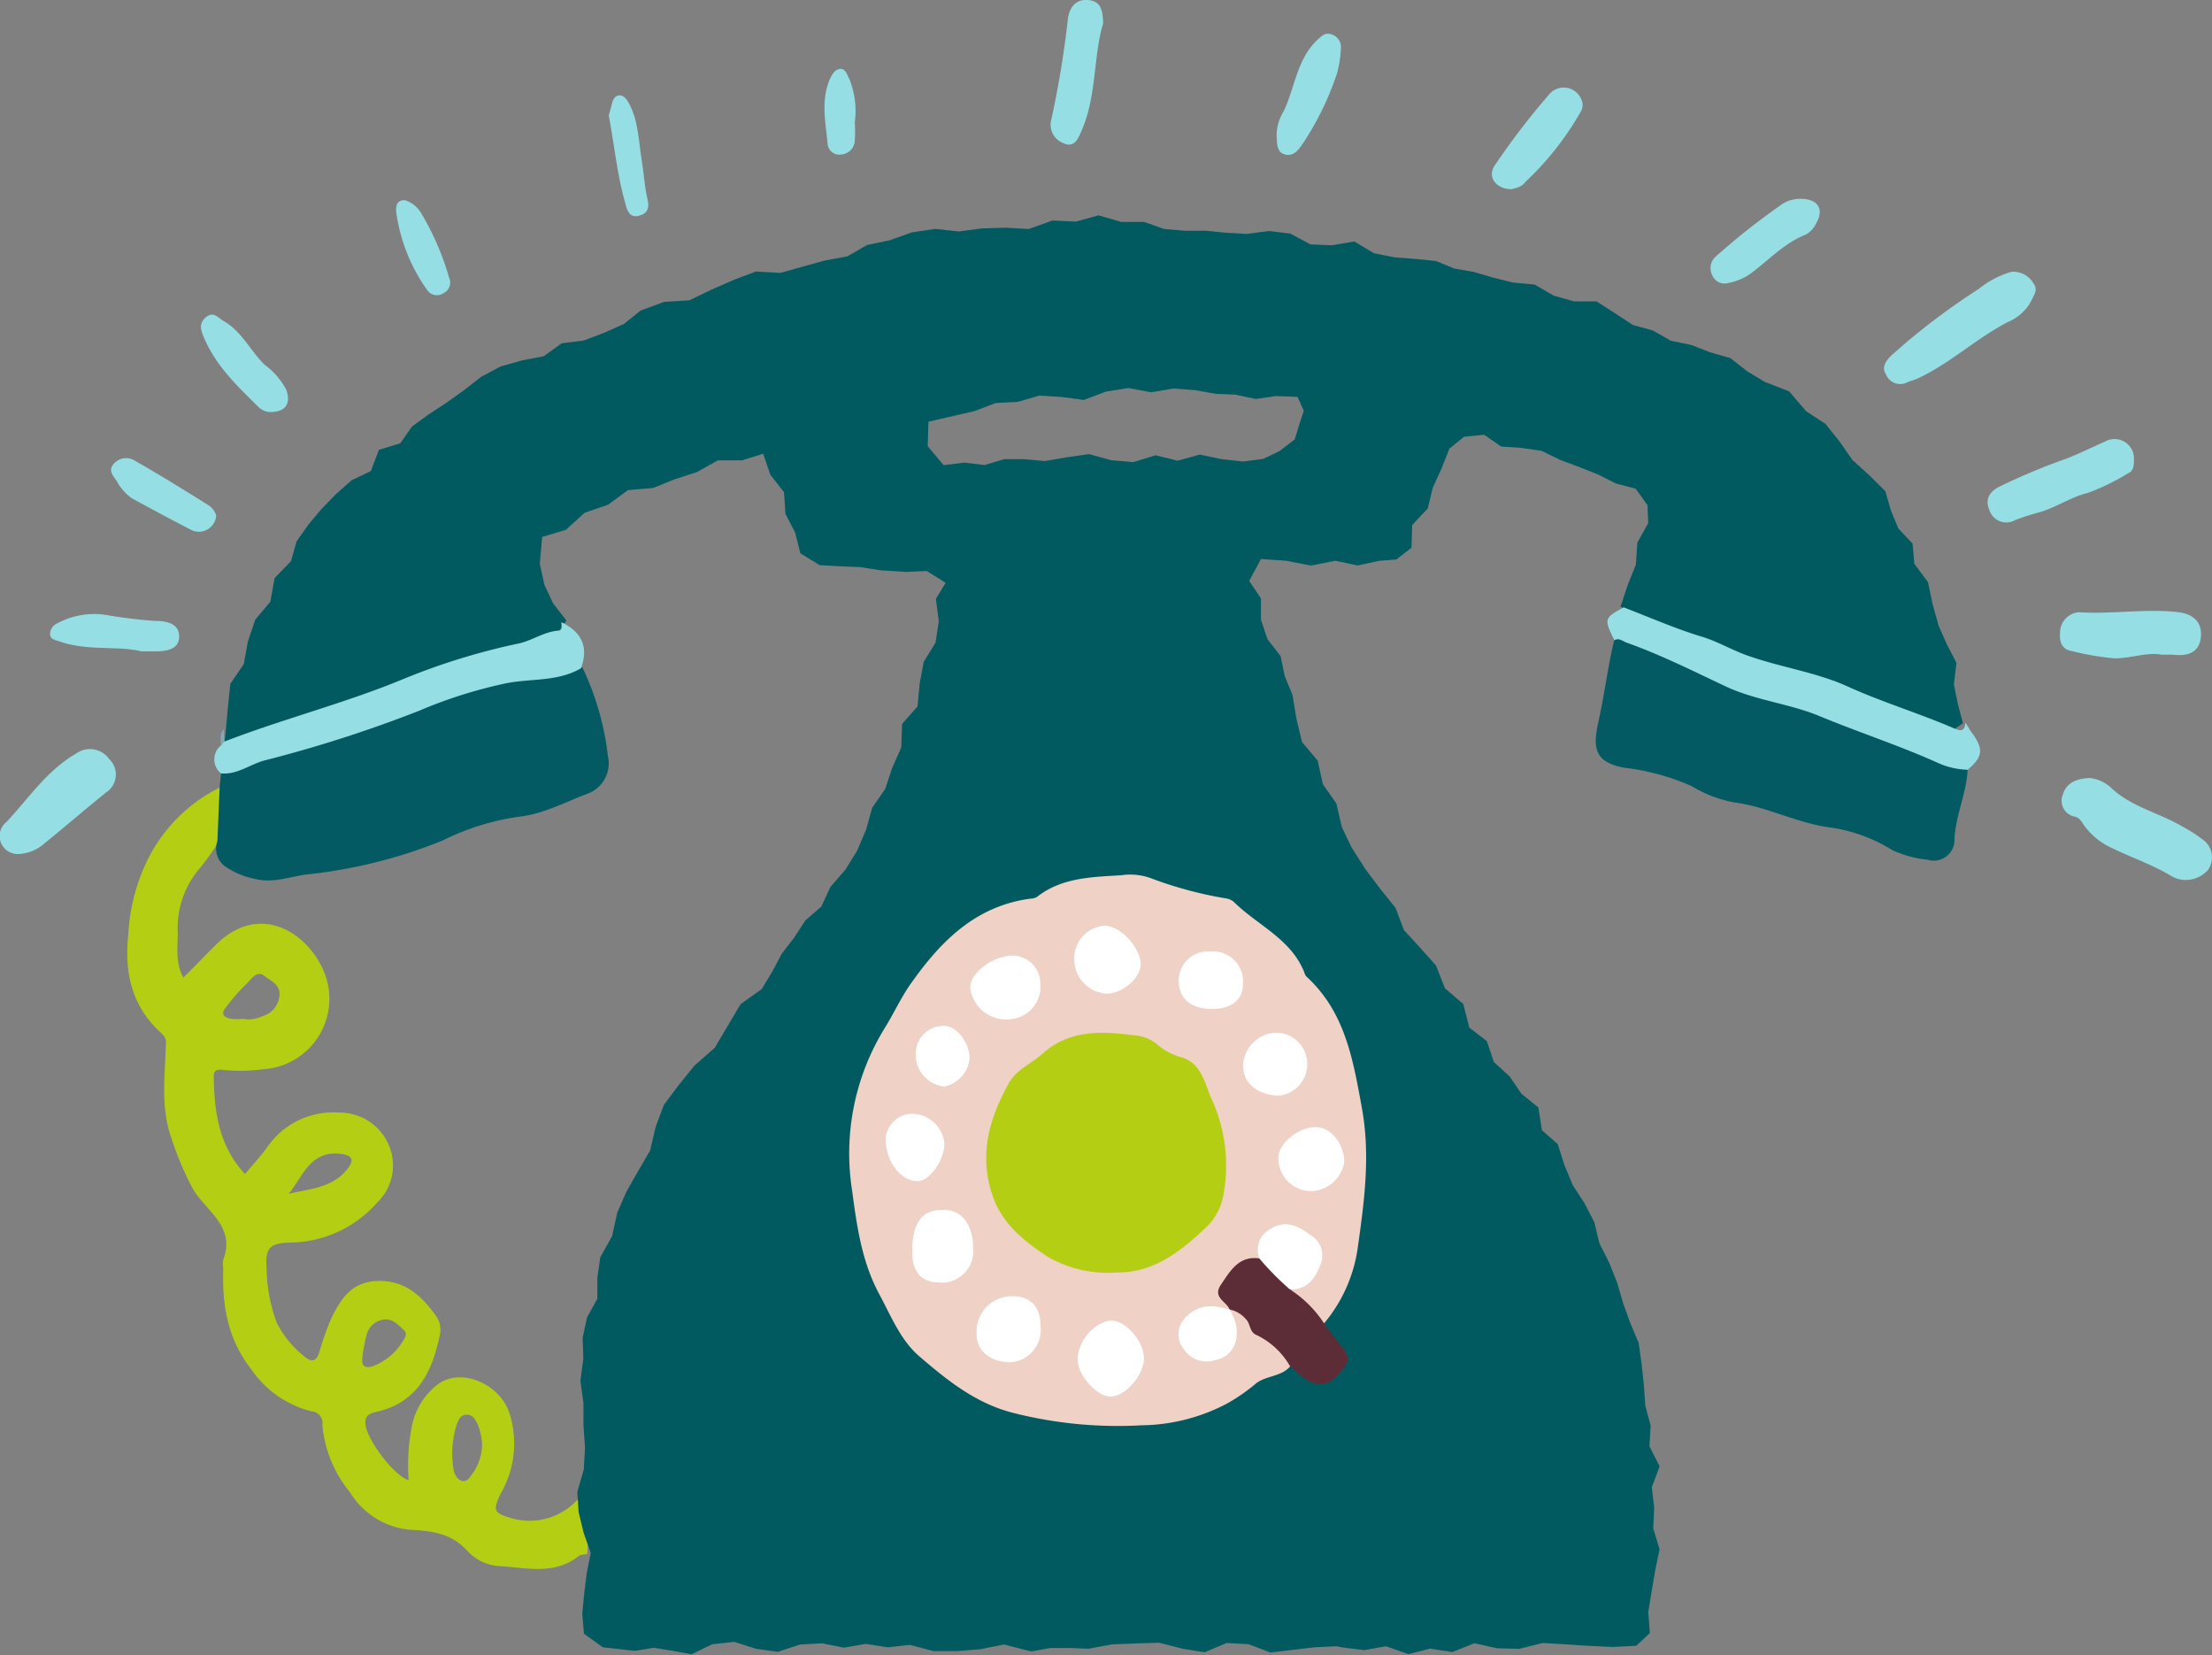 <svg xmlns="http://www.w3.org/2000/svg" viewBox="0 0 187.93 140.58"><rect x="0" y="0" width="187.93" height="140.58" fill="#808080" stroke="none"/><defs><style>.cls-1{fill:#b4cf13;}.cls-2{fill:#025a61;}.cls-3{fill:#035a62;}.cls-4{fill:#95dee3;}.cls-5{fill:#83abb1;}.cls-6{fill:#efd1c6;}.cls-7{fill:#5c2d36;}.cls-8{fill:#fff;}</style></defs><title>ohjepalvelu_soita</title><g id="Layer_2" data-name="Layer 2"><g id="Layer_1-2" data-name="Layer 1"><path class="cls-1" d="M49.78,126.74c-.4.12-.55.52-.83.76a5.52,5.52,0,0,1-5.4,1.48c-1.62-.47-1.71-.64-1-2.14a8.48,8.48,0,0,0,.7-6.91c-.86-2.39-4-3.75-5.95-2.42a5.88,5.88,0,0,0-2.34,3.8,17.22,17.22,0,0,0-.24,4.42c-1.39-.47-3.74-3.74-3.68-4.92,0-.7.54-.79,1.07-.92,3.43-.82,4.65-3.5,5.27-6.56a2,2,0,0,0-.31-1.52c-1.26-1.78-2.73-3.14-5.16-3-2.13.14-3,1.61-3.79,3.23a23.13,23.13,0,0,0-1,2.84c-.25.76-.66.86-1.26.33a8.41,8.41,0,0,1-2.34-2.85,13.57,13.57,0,0,1-.87-4.62c-.13-1.78.28-2.17,2.1-2.2a10,10,0,0,0,7.3-3.4,4.38,4.38,0,0,0,.93-5A4.54,4.54,0,0,0,28.8,94.5a6.82,6.82,0,0,0-6.14,3c-.56.76-1.19,1.45-1.85,2.22-2.24-2.42-2.61-5.32-2.65-8.32,0-.57.39-.57.79-.52a15.33,15.33,0,0,0,3.43-.06,6,6,0,0,0,5-8.61c-1.51-3.18-5.43-5.5-9-2-.91.9-1.78,1.82-2.8,2.82-.72-1.3-.46-2.62-.48-3.86a7.77,7.77,0,0,1,1.77-5.3,22.65,22.65,0,0,0,1.83-2.56,7.9,7.9,0,0,0,0-4.43,13.6,13.6,0,0,0-6.45,6.77,16.42,16.42,0,0,0-1.35,5.72c-.34,3.2.27,6,2.66,8.25.29.27.55.48.54.92-.06,2.76-.51,5.49.51,8.27a26.32,26.32,0,0,0,1.75,4.12c1.09,1.91,3.69,3.21,2.61,6.07a2.35,2.35,0,0,0,0,.71c-.11,3.1.35,6,2.36,8.57a8.8,8.8,0,0,0,5.11,3.59,1,1,0,0,1,.95,1.15,10.38,10.38,0,0,0,2.33,5.71,6.69,6.69,0,0,0,5.08,3.2c1.77.1,3.5.25,4.89,1.78a4,4,0,0,0,2.58,1.3c2.36.12,4.78.84,6.92-.86.16-.13.46-.1.69-.14A24.29,24.29,0,0,0,49.78,126.74ZM28.91,98c1,.12,1.22.49.62,1.27-1.26,1.64-3.2,1.69-5,2.13C25.74,99.92,26.35,97.72,28.91,98ZM19.19,85.57a16.29,16.29,0,0,1,1.68-1.93c.44-.38.9-1.31,1.62-.73.51.41,1.36.7,1.25,1.69a2,2,0,0,1-1.47,1.72,2.67,2.67,0,0,1-1.63.22,5.23,5.23,0,0,1-1,0C19.05,86.42,18.71,86.15,19.19,85.57Zm11.59,29.8a12.37,12.37,0,0,1,.39-2.07,1.73,1.73,0,0,1,1.42-1.22c.76-.1,1.21.42,1.69.87a.48.48,0,0,1,.13.64,5.11,5.11,0,0,1-2.78,2.47C31.1,116.2,30.68,116.1,30.79,115.37ZM40.26,125c-.27.32-.45.83-.92.8s-.78-.66-.81-1A8.25,8.25,0,0,1,38.8,121c.15-.39.32-.84.85-.84s.71.39.92.79a5.06,5.06,0,0,1,.39,1.71A4.4,4.4,0,0,1,40.26,125Z"/><path class="cls-2" d="M166.77,61.43l-.43-1.63L166,58.12l.22-1.82-.81-1.56-.7-1.58-.51-1.81-.4-1.9-1.16-1.57-.15-1.71-1.2-1.27-.63-1.51-.48-1.67-1.38-1.36-1.42-1.29-1.1-1.58L155.09,36l-1.64-1.07L152,33.24l-2.06-.8-1.51-.91L147,30.41l-1.69-.48-1.62-.63-1.74-.36-1.52-.87-1.71-.47-1.52-1-1.56-1-1.9,0L132,25.11l-1.62-.94L128.54,24l-1.76-.44-1.59-.47-1.63-.28L122,22.17,120.35,22l-1.84-.14-1.78-.35-1.67-1-1.9.32-1.82-.07-1.72-.92-1.81-.22-1.86.25-1.76-.1-1.75-.17-1.77,0-1.76-.15-1.7-.6H95.27l-1.94-.56-1.92.53-2-.09-2,.72-2-.11-2,.06-1.95.26-2-.22-2,.3-1.88.67-1.92.4L72,21.77l-1.93.36-1.89.52-1.88.53-2.07-.12-1.84.69-1.92.84-1.91.92-2.14.13-2,.74L53,27.52l-1.68.75-1.72.65-1.88.24-1.53,1.1-1.85.35-1.8.51L40.88,32l-1.47,1.15-1.5,1.07-1.52,1-1.38,1-1,1.43-1.82.56-.68,1.8-1.64.78L28.51,42l-1.2,1.24-1.11,1.32-1,1.42-.48,1.69-1.39,1.43-.36,2-1.28,1.53-.63,1.85-.35,1.93-1.14,1.67L19.37,60l-.18,2-.11,1,.88-.14,1.8-.31,1.57-1,1.75-.39,1.73-.45,1.85-.26,1.74-.61,1.58-1,1.85-.32,1.73-.61,1.7-.68,1.79-.93,1.85-.83,2-.21L45,55.1l1.91-.67,1.21-1.72L47,51.26l-.75-1.59-.39-1.78.2-2.28L48.08,45l1.58-1.44,2-.69,1.69-1.24,2.13-.18,1.84-.74,1.89-.61,1.78-1,2.06,0,1.79-.56.6,1.77,1.17,1.5.12,1.83.83,1.61L68,47,69.64,48l1.73.1,1.71.07,1.74.27,2.17.14,1.74-.08,1.61,1-.83,1.37.25,1.89-.28,1.83-1,1.62-.34,1.81L77.95,60l-1.31,1.49-.07,2-.78,1.76L75.21,67l-1.11,1.61-.52,1.86-.75,1.77-1,1.62-1.27,1.46L69.78,77l-1.36,1.18-.94,1.45L66.42,81l-.82,1.55L64.72,84l-1.8,1.29-1.1,1.86L60.72,89,59,90.51l-1.35,1.67L56.4,93.85l-.7,1.88-.47,2-1,1.71-1,1.76L52.44,103,52,105l-1,1.79-.25,1.73v1.79l-.88,1.6-.37,1.72.06,1.77-.25,1.88.26,1.89,0,1.88.13,1.88-.1,1.88-.55,1.9.11,1.73.44,1.8.59,1.66-.35,1.78-.21,1.69-.16,1.69.14,1.7,1.61,1.16,2.72.3,1.61-.26,1.57.25,1.64.3,1.75-.85,1.88-.2,1.86.59,1.85.25,1.88-.62,1.86-.1,1.86.37,1.86-.32,1.87.29,1.87-.21,2,.53,2,0,2-.16,2-.4,2.31.59,1.63-.29,1.73,0,1.51.06,2-.37,2-.08,2-.06,2,.51,1.87.3,1.87-.79,1.87.11,1.85.7,1.87-.22,1.86-.22,1.87-.09.52.1,1.86.23,1.84-.33,1.91.67,1.83-.47,1.9.29,1.87-.75,1.91.43,1.89.05,2-.5,2,.12,2,.13,1.94.09,2-.1,1.16-1.08-.13-1.8.29-1.77.3-1.77.37-1.77-.54-1.79.08-1.75-.2-1.74.66-1.77-.86-1.7.1-1.76-.45-1.68-.13-1.8-.19-1.78-.25-1.77-.7-1.66-.6-1.65-.52-1.78-.68-1.71-.84-1.67-.42-1.77-.84-1.62-1-1.54-.71-1.71-.56-1.77L131,96l-.3-1.93-1.44-1.17-1-1.47-1.34-1.22-.6-1.78-1.49-1.15-.51-2-1.56-1.34L122,82l-1.34-1.49L119.28,79l-.72-1.89-1.31-1.63L116,73.82,114.84,72,114,70.25l-.46-2-1.15-1.64-.44-2-1.33-1.58-.48-2-.33-2-.66-1.6-.35-1.7-1.12-1.45-.55-1.64,0-1.81-1-1.49,1-1.86,2.16.15,2.09.41,2.08-.41,1.88.4,1.85-.4,1.45-.11,1.28-1,.06-1.93,1.32-1.4.43-1.77.75-1.64.66-1.68,1.25-1,1.71-.17,1.44,1,1.68.11,1.74.25,1.57.76,1.62.61,1.61.64,1.54.77,1.67.44,1,1.4.06,1.53-.92,1.64-.13,1.89-.69,1.72-.61,1.84,1.89,1,1.91.75,1.88.82,2,.39,1.57.85,1.52,1,1.77.3,1.75.33,1.72.37,2.19.52,2,.94,1.72,1.36,2.06.52,2.1.4,1.82,1.17Zm-56-26.53-.27.8-.5,1.62-1.3,1-1.39.66-1.7.22L103.79,39l-1.86-.39-1.87.52-1.88-.46-1.89.58-1.88-.16-1.89-.52-1.88.27-1.87.32L87,39,85.33,39l-1.69.5-1.7-.21-1.77.22-1.35-1.61.06-2.08L81,35.33l1.82-.42,1.78-.68,1.88-.1,1.82-.53,1.9.12,1.89.25,1.87-.71,1.9-.3,1.95.36L99.69,33l1.92.15,1.68.3,1.7.08,1.7.36,1.71-.25,1.84.07Z"/><path class="cls-3" d="M18.47,71.44l.19-4.57.12-1.18a28.59,28.59,0,0,1,6.85-2.37A108.07,108.07,0,0,0,36.79,59.5a32.19,32.19,0,0,1,9.82-2.3c1-.07,1.84-.87,2.88-.49a23.68,23.68,0,0,1,2.16,7.52,2.75,2.75,0,0,1-1.83,3.22c-1.91.73-3.74,1.72-5.82,1.93a21.19,21.19,0,0,0-6.37,2A42.34,42.34,0,0,1,26,74.28c-1.44.2-2.86.77-4.38.36a6.48,6.48,0,0,1-2.24-.89A1.88,1.88,0,0,1,18.47,71.44Z"/><path class="cls-3" d="M167.17,65.38c-.1,2-1,3.82-1.12,5.84a1.76,1.76,0,0,1-2.29,1.8,9.19,9.19,0,0,1-3-.82,13.69,13.69,0,0,0-5.14-1.9c-2.88-.34-5.46-1.79-8.31-2.15a10.71,10.71,0,0,1-3.57-1.37A19.73,19.73,0,0,0,138,65.21c-2.59-.48-2.69-1.73-2.18-4s.77-4.57,1.32-6.82c.51-.65,1.05-.22,1.53,0a70.1,70.1,0,0,1,7,3.13,17,17,0,0,0,5.61,2c3.08.54,5.79,2.11,8.71,3.1C162.46,63.46,164.82,64.4,167.17,65.38Z"/><path class="cls-4" d="M167.17,65.38a6.5,6.5,0,0,1-2.61-.62c-3.31-1.48-6.77-2.6-10.13-4-2.49-1-5.32-1.29-7.8-2.45-2.78-1.31-5.52-2.69-8.42-3.72-.35-.12-.64-.44-1.05-.21-.9-1.81-.88-1.89.79-2.79,2.2.84,4.36,1.8,6.61,2.48,1.37.41,2.57,1.14,3.9,1.61,2.82,1,5.83,1.41,8.52,2.63,2.93,1.33,6,2.25,8.93,3.51.52.22,1,.45,1.07-.45.22.35.41.71.65,1C168.53,63.67,168.44,64.31,167.17,65.38Z"/><path class="cls-4" d="M49.36,56.76c-2,1.18-4.32.84-6.47,1.3a39.8,39.8,0,0,0-7.28,2.31,111.19,111.19,0,0,1-13.21,4.24c-1.21.35-2.28,1.21-3.63,1.08a1.53,1.53,0,0,1,0-2.37c.11-.09.13-.27.29-.33,5-1.94,10.29-3.27,15.27-5.34a56.29,56.29,0,0,1,9.76-3c1.14-.25,2.14-1,3.37-1.09.39,0,.2-.46.25-.71C49.49,53.73,50,55,49.36,56.76Z"/><path class="cls-4" d="M177.51,66.08a3.15,3.15,0,0,1,1.8.79c1.73,1.67,4.09,2.14,6.08,3.32a12.11,12.11,0,0,1,1.67,1.06,1.86,1.86,0,0,1,.53,2.64,2.51,2.51,0,0,1-3,.59c-1.61-1-3.38-1.59-5.06-2.4a6.07,6.07,0,0,1-2.44-1.93c-.22-.31-.37-.67-.79-.78a1.37,1.37,0,0,1-1.05-1.86C175.55,66.48,176.39,66.15,177.51,66.08Z"/><path class="cls-4" d="M170.93,23.08a2,2,0,0,1,1.84,1c.42.58,0,1-.24,1.57a4,4,0,0,1-1.9,1.68c-2.73,1.4-5,3.59-7.78,4.85-.26.12-.55.17-.8.29a1.3,1.3,0,0,1-1.81-.65c-.42-.65,0-1.18.44-1.62a57.66,57.66,0,0,1,7.42-5.65A7.84,7.84,0,0,1,170.93,23.08Z"/><path class="cls-4" d="M181.3,39c0,.49,0,1-.53,1.22a19.09,19.09,0,0,1-3.4,1.65c-1.43.34-2.71,1.26-4.17,1.66-.69.19-1.37.4-2,.65a1.51,1.51,0,0,1-2.2-.91c-.42-1,.19-1.63,1-2A55,55,0,0,1,175.43,39c1.16-.43,2.27-1,3.4-1.49A1.65,1.65,0,0,1,181.3,39Z"/><path class="cls-4" d="M1.69,72.53A1.53,1.53,0,0,1,.58,69.79c1.86-2,3.44-4.38,5.91-5.8a2,2,0,0,1,2.78.47A1.82,1.82,0,0,1,9,67.32c-1.77,1.42-3.48,2.91-5.24,4.33A3.5,3.5,0,0,1,1.69,72.53Z"/><path class="cls-4" d="M183.65,55.61c-1.22-.24-2.6.31-4,.31a23.57,23.57,0,0,1-3.63-.62c-.78-.11-1.07-.73-1-1.49A1.75,1.75,0,0,1,176.59,52c2.84.19,5.68-.33,8.5,0,1.12.14,2,.73,1.9,2.06s-1.06,1.68-2.26,1.56C184.44,55.59,184.15,55.61,183.65,55.61Z"/><path class="cls-4" d="M93.72,2c-.85,2.81-.52,6.14-1.85,9.15-.28.64-.61,1.46-1.55,1a1.67,1.67,0,0,1-1-2,82.6,82.6,0,0,0,1.41-8.56C90.84.75,91.3-.07,92.4,0S93.7.81,93.72,2Z"/><path class="cls-4" d="M128.42,16.07c-1.33,0-2.08-1.06-1.44-2a63.28,63.28,0,0,1,4.59-6,1.62,1.62,0,0,1,2.75.3,1.13,1.13,0,0,1,0,1.08,25.37,25.37,0,0,1-4.72,6C129.31,15.89,128.69,16,128.42,16.07Z"/><path class="cls-4" d="M153,16.89c1.46,0,2,.89,1.3,2.08a2.14,2.14,0,0,1-.85.94c-1.86.73-3.19,2.2-4.75,3.35a4.77,4.77,0,0,1-1.83.77,1.14,1.14,0,0,1-1.41-.68,1.3,1.3,0,0,1,.31-1.56,58.54,58.54,0,0,1,5.44-4.31A2.79,2.79,0,0,1,153,16.89Z"/><path class="cls-4" d="M108.46,11.58a4,4,0,0,1,.62-2.17c.94-2,1.1-4.35,2.82-6,.38-.36.7-.68,1.21-.49a1.12,1.12,0,0,1,.81,1.21,9.39,9.39,0,0,1-.33,2.1,24.63,24.63,0,0,1-2.93,6c-.35.52-.77,1.08-1.49.89S108.51,12.18,108.46,11.58Z"/><path class="cls-4" d="M22.94,35a1.49,1.49,0,0,1-1-.45c-1.76-1.74-3.56-3.44-4.57-5.78-.28-.65-.54-1.26.11-1.81s1,0,1.52.31c1.54.87,2.26,2.51,3.47,3.7a6.28,6.28,0,0,1,1.85,2.13C24.72,34.23,24.33,35,22.94,35Z"/><path class="cls-4" d="M12,55.32c-2-.49-4.53,0-6.92-.83-.36-.13-.8-.15-.83-.63a1,1,0,0,1,.59-.9A6.61,6.61,0,0,1,9,52.23a39.94,39.94,0,0,0,4.22.51c.93,0,2,.21,2,1.33s-1.12,1.25-2.07,1.26Z"/><path class="cls-4" d="M18.37,43.78a1.48,1.48,0,0,1-2,1.29c-1.73-.88-3.44-1.81-5.14-2.73a4.1,4.1,0,0,1-1.31-1.48c-.31-.46-.79-.91-.22-1.5a1.37,1.37,0,0,1,1.72-.25c2.1,1.19,4.15,2.46,6.19,3.74A1.67,1.67,0,0,1,18.37,43.78Z"/><path class="cls-4" d="M51.72,9.81,51.94,9c.1-.37.16-.79.6-.89s.75.38.93.73c.79,1.51.79,3.21,1.06,4.83.18,1.07.22,2.17.48,3.23.19.76,0,1.24-.73,1.43s-1-.38-1.14-1C52.44,14.92,52.21,12.41,51.72,9.81Z"/><path class="cls-4" d="M34.39,17a2.45,2.45,0,0,1,1.4,1.12,22.93,22.93,0,0,1,2.36,5.45,1,1,0,0,1-.47,1.33,1,1,0,0,1-1.4-.28A14.89,14.89,0,0,1,33.66,18C33.6,17.26,33.88,17,34.39,17Z"/><path class="cls-4" d="M72.62,10.4a11.25,11.25,0,0,1,0,1.59,1.23,1.23,0,0,1-1.13,1.13,1,1,0,0,1-1.17-.81c-.16-1.87-.61-3.77.19-5.6.17-.38.45-.84.89-.86s.59.54.78.91A7.23,7.23,0,0,1,72.62,10.4Z"/><path class="cls-5" d="M19.06,63l-.29.33c0-.48-.14-1,.24-1.42Z"/><path class="cls-6" d="M109.61,116.06c-.79.92-2.14.76-3,1.53a15.56,15.56,0,0,1-2.43,1.66A15.93,15.93,0,0,1,97,121.06a36.09,36.09,0,0,1-10.71-1c-3.3-.78-5.78-2.79-8.2-4.87-1.57-1.35-2.38-3.39-3.37-5.23-1.49-2.75-1.92-5.77-2.32-8.8a20.31,20.31,0,0,1,2.76-13.83c.82-1.32,1.46-2.76,2.38-4,2.51-3.52,5.45-6.39,10-7a1.17,1.17,0,0,0,.55-.14c2.12-1.67,4.67-1.69,7.18-1.85a5.16,5.16,0,0,1,2.53.26,33.41,33.41,0,0,0,6.37,1.71,1.38,1.38,0,0,1,.64.28c2,2,5,3.2,6.06,6.16a.63.63,0,0,0,.16.23c3.25,3,3.92,7,4.67,11.1s.2,8-.35,11.93a12.7,12.7,0,0,1-2.84,6.37c-.09,0-.22.08-.26,0-.75-1.07-2.09-1.62-2.62-2.89.71-.45,1.55-.73,2-1.56a1.88,1.88,0,0,0,0-2.27,2.82,2.82,0,0,0-2.75-1.18,1.86,1.86,0,0,0-1.5,1.7,2.44,2.44,0,0,1-.14.7c-.51.35-1.14.43-1.67.77-1.34.87-1.61,1.65-1,3.16a.43.43,0,0,1-.08.52c-.5.32-1,0-1.53,0a2.24,2.24,0,0,0-2.29,2.07,2,2,0,0,0,2,1.82,2.09,2.09,0,0,0,2.1-2.34c0-.57-.4-1.08-.22-1.67a.74.74,0,0,1,1.11.25,23.73,23.73,0,0,0,3,2.82C109,114.74,109.7,115.21,109.61,116.06Z"/><path class="cls-7" d="M109.59,109.52a9.77,9.77,0,0,1,2.86,2.82c.36.5.7,1,1.1,1.48,1.28,1.5,1.28,1.79-.07,3.15-.92.92-2,.79-3.22-.36-.21-.2-.43-.37-.65-.55a6.54,6.54,0,0,0-2.82-2.65c-.66-.25-.53-.95-.92-1.34a2.49,2.49,0,0,0-1.41-.85h0c-.26-.7-1.49-1-.72-2.12s1.51-2.5,3.31-2.2A4.78,4.78,0,0,1,109.59,109.52Z"/><path class="cls-1" d="M95,108.08a10.38,10.38,0,0,1-5.92-1.29c-2-1.32-4-2.83-4.8-5.38-1.11-3.42-.21-6.45,1.42-9.4.64-1.16,1.92-1.66,2.87-2.51C91,87.31,93.93,87.61,96.84,88a3.34,3.34,0,0,1,1.51.74,5.23,5.23,0,0,0,2,1.06c1.68.46,2,2.16,2.53,3.42a13.57,13.57,0,0,1,1,8.57,5,5,0,0,1-1.51,2.55C100.26,106.33,98,108.08,95,108.08Z"/><path class="cls-8" d="M91.55,115.48c0-1.58,1.5-3.29,2.89-3.31,1.18,0,2.71,1.73,2.75,3.13s-1.53,3.35-2.89,3.32C93.15,118.59,91.55,116.77,91.55,115.48Z"/><path class="cls-8" d="M77.5,106.3c0-2.48.85-3.58,2.7-3.54,1.52,0,2.49,1.31,2.47,3.24a2.66,2.66,0,0,1-2.92,2.93C78.24,108.9,77.49,108,77.5,106.3Z"/><path class="cls-8" d="M85.73,86.58a3.06,3.06,0,0,1-3.3-2.7c0-1.28,2-2.76,3.72-2.71a2.38,2.38,0,0,1,2.24,2.33A2.8,2.8,0,0,1,85.73,86.58Z"/><path class="cls-8" d="M88.41,112.71a2.75,2.75,0,0,1-2.6,3c-1.78-.05-2.86-1-2.84-2.48a3,3,0,0,1,3-3.13C87.55,110.06,88.43,111,88.41,112.71Z"/><path class="cls-8" d="M91.27,81.49a2.77,2.77,0,0,1,2.58-2.86c1.34,0,3.06,1.86,3.06,3.3,0,1.14-1.58,2.49-2.9,2.47A2.92,2.92,0,0,1,91.27,81.49Z"/><path class="cls-8" d="M111.8,95.73c1.28,0,2.45,1.49,2.4,3a2.94,2.94,0,0,1-2.59,2.43,2.79,2.79,0,0,1-3-2.91C108.66,97.09,110.36,95.72,111.8,95.73Z"/><path class="cls-8" d="M111.06,90.27a2.67,2.67,0,0,1-2.45,2.79c-1.8-.06-3-1.09-3-2.54a2.91,2.91,0,0,1,2.65-2.8A2.65,2.65,0,0,1,111.06,90.27Z"/><path class="cls-8" d="M103,85.7c-1.82,0-2.86-.87-2.86-2.43a2.48,2.48,0,0,1,2.7-2.45,2.54,2.54,0,0,1,2.76,2.72C105.62,84.89,104.66,85.69,103,85.7Z"/><path class="cls-8" d="M78,100.32c-1.4.05-2.67-1.53-2.76-3.43a2.28,2.28,0,0,1,2.23-2.29A2.82,2.82,0,0,1,80.23,97C80.32,98.38,79.06,100.28,78,100.32Z"/><path class="cls-8" d="M109.59,109.52A23.84,23.84,0,0,1,107,106.9a2,2,0,0,1,1-2.55c1.15-.72,2.28-.28,3.29.53a2,2,0,0,1,.93,2.45C111.76,108.54,111.12,109.56,109.59,109.52Z"/><path class="cls-8" d="M104.46,111.22c1.2,1.89.59,4-1.25,4.31a2.31,2.31,0,0,1-2.63-.93,2,2,0,0,1-.18-2.28,2.92,2.92,0,0,1,2.81-1.35,10.33,10.33,0,0,1,1.25.25Z"/><path class="cls-8" d="M80.24,87.14c1.07,0,2.19,1.52,2.13,2.82a2.71,2.71,0,0,1-2.16,2.33,2.72,2.72,0,0,1-2.41-2.73A2.35,2.35,0,0,1,80.24,87.14Z"/></g></g></svg>